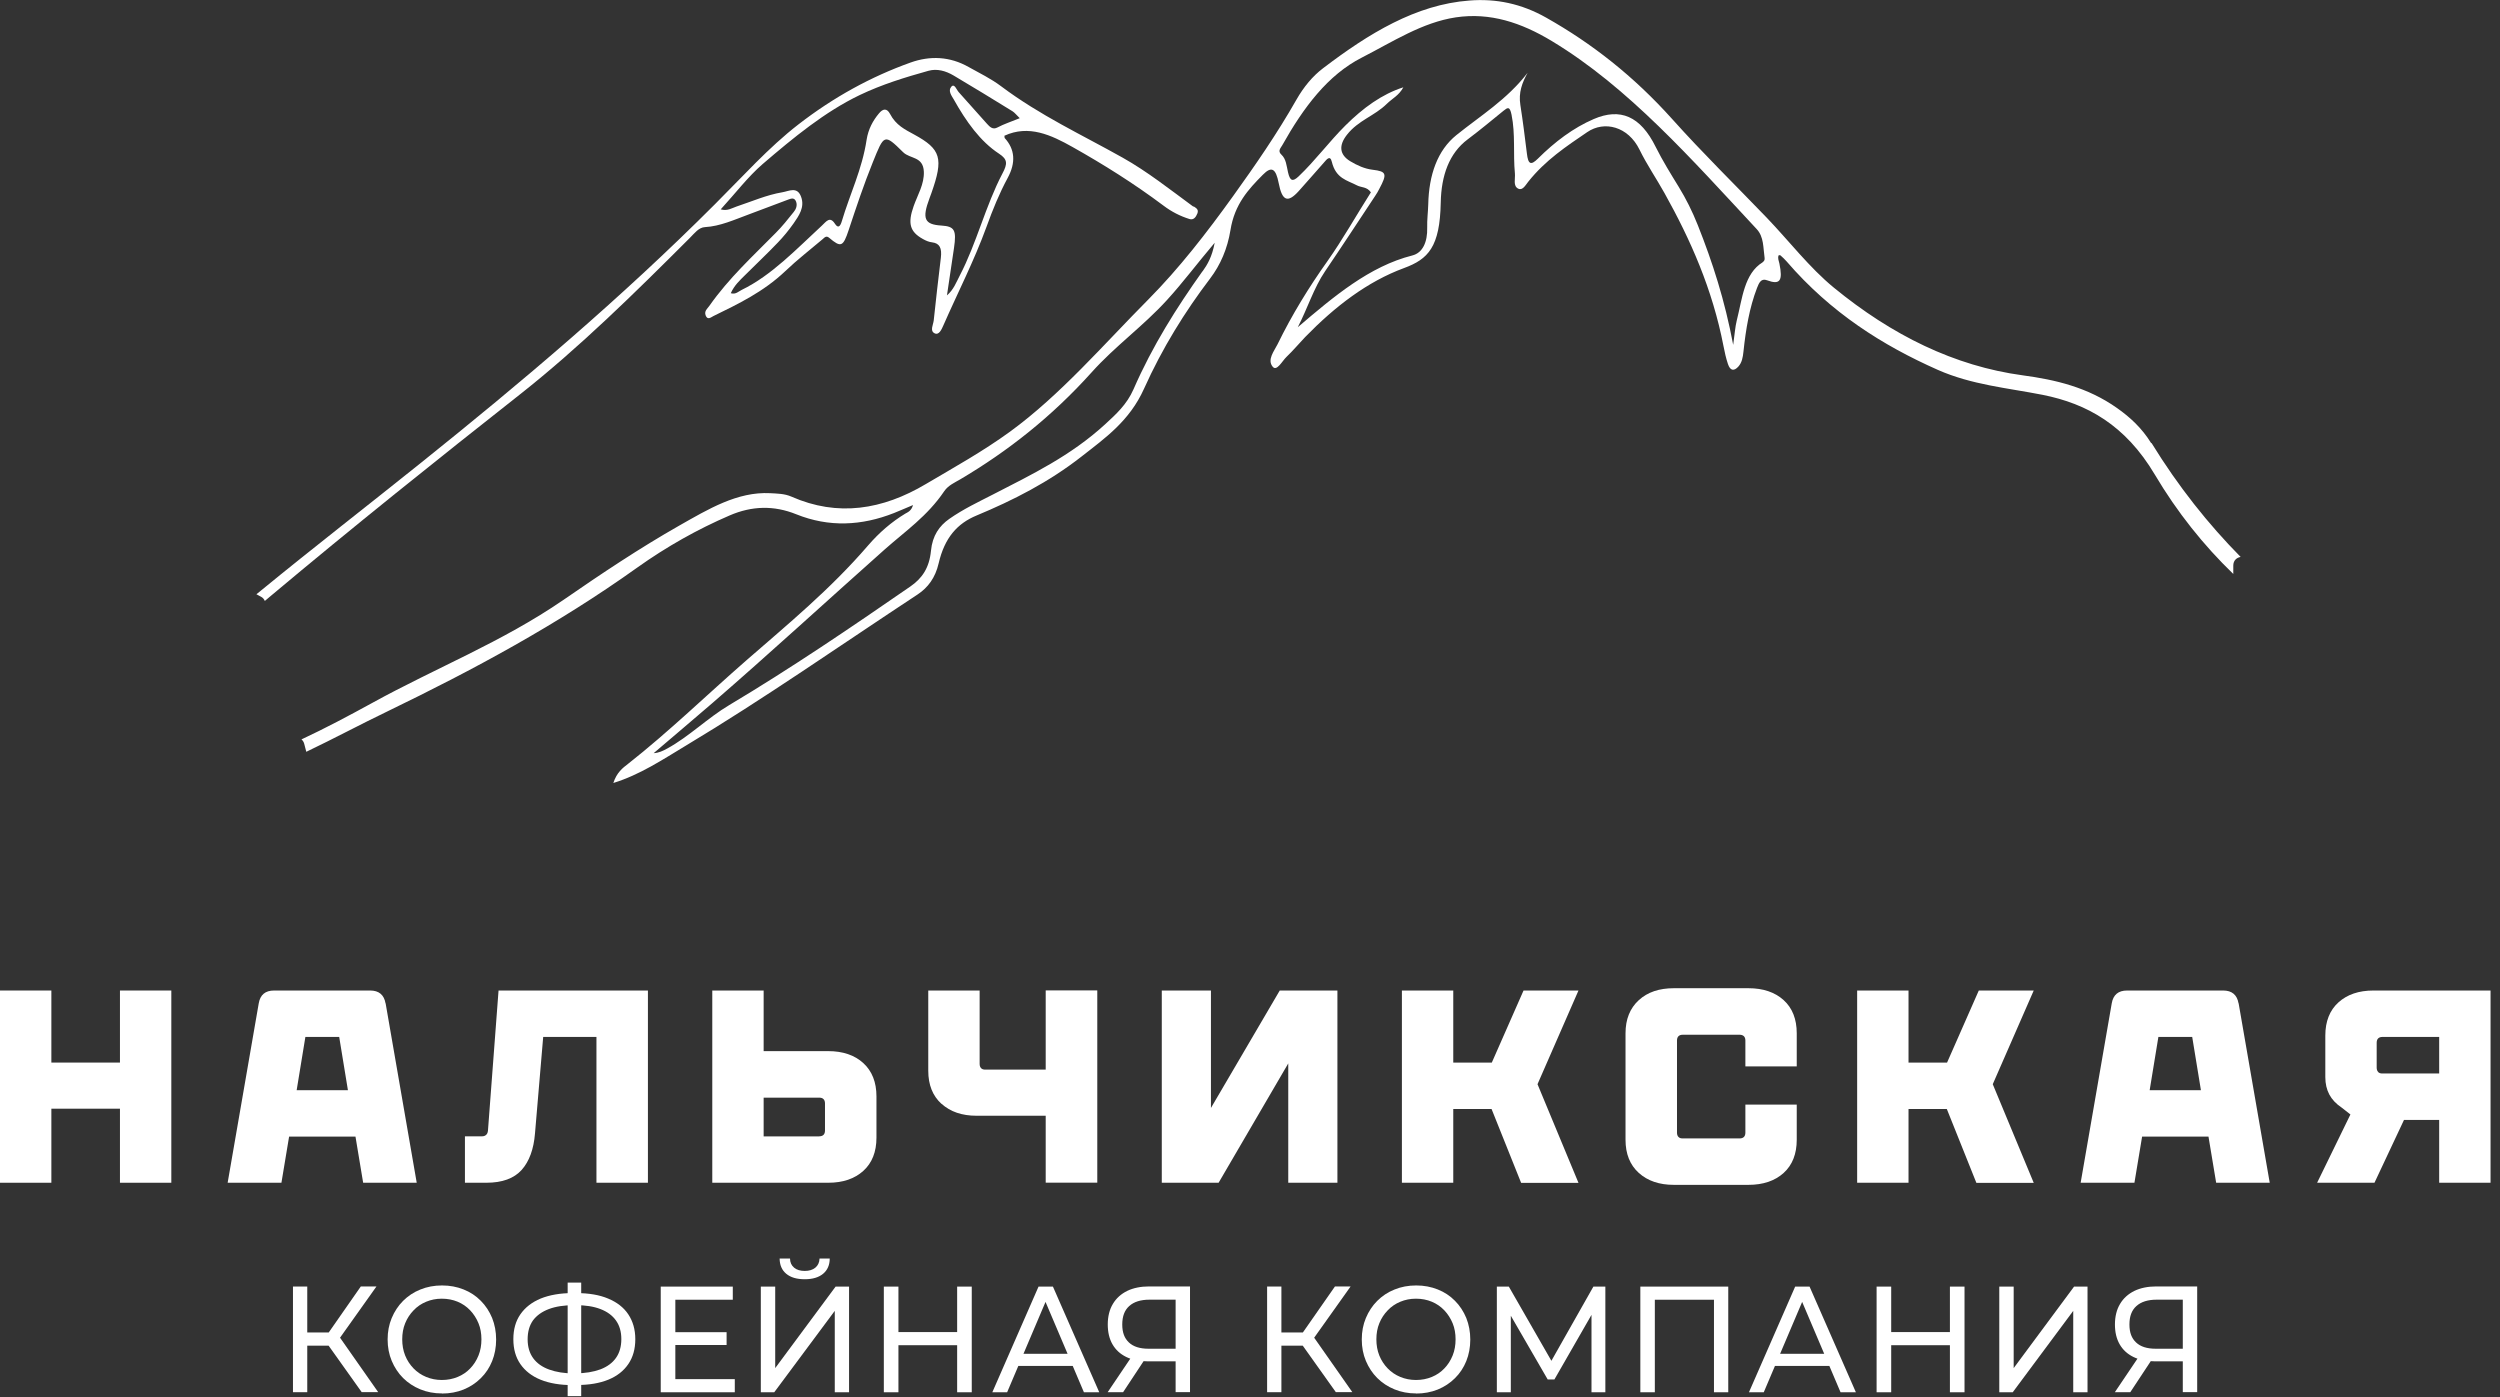 <?xml version="1.0" encoding="UTF-8"?> <svg xmlns="http://www.w3.org/2000/svg" width="238" height="133" viewBox="0 0 238 133" fill="none"><rect x="0" y="0" width="238" height="133" fill="#333333" stroke="none"/><g clip-path="url(#clip0_3163_801)"><path d="M11.41 105.547H4.89V112.597H0V94.297H4.89V101.157H11.42V94.297H16.31V112.597H11.42V105.547H11.41Z" fill="white"></path><path d="M36.712 95.517L39.672 112.597H34.572L33.842 108.207H27.522L26.792 112.597H21.672L24.632 95.517C24.772 94.707 25.252 94.297 26.092 94.297H35.242C36.072 94.297 36.562 94.707 36.702 95.517H36.712ZM33.122 103.787L32.292 98.717H29.072L28.242 103.787H33.132H33.122Z" fill="white"></path><path d="M61.672 112.597H56.782V98.717H51.712L50.932 107.897C50.812 109.407 50.382 110.567 49.662 111.377C48.932 112.187 47.812 112.597 46.312 112.597H44.262V108.177H45.902C46.062 108.177 46.182 108.127 46.282 108.037C46.382 107.947 46.432 107.817 46.452 107.657L47.462 94.297H61.682V112.597H61.672Z" fill="white"></path><path d="M67.809 112.597V94.297H72.699V100.067H78.839C80.239 100.067 81.359 100.447 82.189 101.207C83.019 101.967 83.439 103.027 83.439 104.377V108.307C83.439 109.657 83.019 110.717 82.189 111.467C81.359 112.217 80.249 112.597 78.859 112.597H67.809ZM77.999 108.177C78.169 108.177 78.309 108.127 78.399 108.037C78.489 107.947 78.539 107.807 78.539 107.637V105.037C78.539 104.867 78.489 104.727 78.399 104.637C78.299 104.537 78.169 104.497 77.999 104.497H72.699V108.187H77.999V108.177Z" fill="white"></path><path d="M89.631 105.089C88.791 104.329 88.371 103.279 88.371 101.939V94.299H93.261V101.289C93.261 101.459 93.311 101.599 93.401 101.689C93.491 101.789 93.631 101.829 93.801 101.829H99.551V94.289H104.461V112.589H99.551V106.219H92.971C91.581 106.219 90.471 105.839 89.631 105.079V105.089Z" fill="white"></path><path d="M110.602 94.297H115.282V105.477L121.832 94.297H127.322V112.597H122.642V101.237L116.012 112.597H110.602V94.297Z" fill="white"></path><path d="M141.991 105.577H138.351V112.597H133.461V94.297H138.351V101.157H142.021L145.041 94.297H150.271L146.371 103.217L150.271 112.607H144.811L142.001 105.587L141.991 105.577Z" fill="white"></path><path d="M156.01 111.658C155.17 110.898 154.75 109.848 154.75 108.508V98.368C154.75 97.038 155.17 95.988 156.01 95.218C156.85 94.448 157.96 94.078 159.35 94.078H166.45C167.85 94.078 168.97 94.458 169.8 95.208C170.63 95.958 171.05 97.018 171.05 98.368V101.518H166.16V99.048C166.16 98.878 166.11 98.738 166.02 98.648C165.92 98.558 165.79 98.508 165.62 98.508H160.19C160.02 98.508 159.88 98.558 159.79 98.648C159.7 98.738 159.65 98.878 159.65 99.048V107.838C159.65 108.008 159.7 108.148 159.79 108.238C159.88 108.338 160.02 108.378 160.19 108.378H165.62C165.79 108.378 165.93 108.328 166.02 108.238C166.11 108.148 166.16 108.008 166.16 107.838V105.158H171.05V108.508C171.05 109.858 170.63 110.918 169.8 111.668C168.97 112.418 167.85 112.798 166.45 112.798H159.35C157.96 112.798 156.85 112.418 156.01 111.658Z" fill="white"></path><path d="M185.331 105.577H181.691V112.597H176.801V94.297H181.691V101.157H185.361L188.381 94.297H193.611L189.711 103.217L193.611 112.607H188.151L185.341 105.587L185.331 105.577Z" fill="white"></path><path d="M213.118 95.517L216.078 112.597H210.978L210.248 108.207H203.928L203.198 112.597H198.078L201.038 95.517C201.178 94.707 201.658 94.297 202.498 94.297H211.648C212.478 94.297 212.968 94.707 213.108 95.517H213.118ZM209.528 103.787L208.698 98.717H205.478L204.648 103.787H209.538H209.528Z" fill="white"></path><path d="M232.21 112.597V106.617H228.86L226.05 112.597H220.59L223.76 106.097L222.93 105.447C222.39 105.087 222 104.667 221.75 104.197C221.5 103.727 221.37 103.177 221.37 102.537V98.587C221.37 97.237 221.79 96.177 222.62 95.427C223.45 94.677 224.56 94.297 225.95 94.297H237.1V112.597H232.21ZM226.4 102.057C226.49 102.157 226.63 102.197 226.8 102.197H232.21V98.717H226.8C226.63 98.717 226.49 98.767 226.4 98.857C226.31 98.947 226.26 99.087 226.26 99.257V101.647C226.26 101.817 226.31 101.957 226.4 102.047V102.057Z" fill="white"></path><path d="M27.891 132.539V122.479H29.251V132.539H27.891ZM28.831 128.109V126.849H31.981V128.109H28.831ZM32.151 127.659L30.871 127.459L34.351 122.469H35.841L32.151 127.659ZM34.431 132.529L30.901 127.569L32.021 126.849L36.001 132.529H34.421H34.431Z" fill="white"></path><path d="M42.072 132.655C41.332 132.655 40.642 132.525 40.012 132.265C39.382 132.005 38.832 131.645 38.372 131.185C37.912 130.725 37.552 130.175 37.292 129.555C37.032 128.935 36.902 128.255 36.902 127.515C36.902 126.775 37.032 126.095 37.292 125.475C37.552 124.855 37.912 124.305 38.372 123.845C38.832 123.385 39.382 123.015 40.012 122.765C40.642 122.505 41.332 122.375 42.082 122.375C42.832 122.375 43.502 122.505 44.132 122.755C44.762 123.005 45.312 123.365 45.772 123.835C46.232 124.295 46.592 124.845 46.852 125.475C47.102 126.105 47.232 126.785 47.232 127.525C47.232 128.265 47.102 128.955 46.852 129.575C46.602 130.195 46.242 130.745 45.772 131.205C45.312 131.665 44.762 132.025 44.132 132.285C43.502 132.535 42.822 132.665 42.082 132.665L42.072 132.655ZM42.062 131.375C42.612 131.375 43.112 131.275 43.572 131.085C44.032 130.895 44.432 130.625 44.762 130.275C45.102 129.925 45.362 129.515 45.552 129.045C45.742 128.575 45.832 128.065 45.832 127.505C45.832 126.945 45.742 126.435 45.552 125.975C45.362 125.515 45.102 125.105 44.762 124.745C44.422 124.385 44.022 124.115 43.572 123.925C43.112 123.735 42.612 123.635 42.062 123.635C41.512 123.635 41.032 123.735 40.572 123.925C40.112 124.115 39.712 124.385 39.372 124.745C39.032 125.095 38.762 125.505 38.572 125.975C38.382 126.435 38.292 126.955 38.292 127.505C38.292 128.055 38.382 128.575 38.572 129.045C38.762 129.515 39.032 129.925 39.372 130.275C39.712 130.625 40.112 130.895 40.572 131.085C41.032 131.275 41.532 131.375 42.062 131.375Z" fill="white"></path><path d="M54.511 131.862C53.331 131.862 52.311 131.692 51.471 131.352C50.631 131.012 49.991 130.512 49.541 129.862C49.091 129.212 48.871 128.422 48.871 127.492C48.871 126.562 49.091 125.772 49.541 125.122C49.991 124.472 50.631 123.972 51.471 123.622C52.311 123.282 53.331 123.102 54.511 123.102H54.861C56.041 123.102 57.061 123.272 57.891 123.622C58.731 123.972 59.371 124.462 59.811 125.122C60.251 125.782 60.481 126.562 60.481 127.492C60.481 128.422 60.261 129.202 59.821 129.852C59.381 130.502 58.751 131.002 57.921 131.342C57.091 131.682 56.091 131.852 54.921 131.852H54.521L54.511 131.862ZM54.661 130.742H54.771C55.711 130.742 56.511 130.602 57.161 130.362C57.811 130.112 58.301 129.752 58.641 129.272C58.981 128.792 59.151 128.192 59.151 127.482C59.151 126.772 58.981 126.192 58.641 125.712C58.301 125.232 57.811 124.872 57.161 124.622C56.511 124.372 55.731 124.252 54.811 124.252H54.671C53.721 124.252 52.911 124.372 52.251 124.622C51.591 124.872 51.091 125.232 50.741 125.702C50.401 126.182 50.231 126.782 50.231 127.502C50.231 128.222 50.411 128.822 50.761 129.302C51.111 129.782 51.621 130.142 52.281 130.382C52.941 130.622 53.741 130.752 54.671 130.752L54.661 130.742ZM54.041 132.912V122.102H55.331V132.912H54.041Z" fill="white"></path><path d="M64.292 131.294H69.952V132.544H62.902V122.484H69.762V123.734H64.292V131.294ZM64.172 126.824H69.172V128.044H64.172V126.824Z" fill="white"></path><path d="M72.43 132.542V122.483H73.8V130.243L79.55 122.483H80.83V132.542H79.47V124.793L73.71 132.542H72.43ZM76.61 121.783C75.85 121.783 75.27 121.613 74.85 121.263C74.43 120.913 74.23 120.433 74.22 119.812H75.21C75.21 120.183 75.35 120.473 75.6 120.683C75.85 120.893 76.19 120.993 76.61 120.993C77.03 120.993 77.36 120.893 77.62 120.683C77.87 120.473 78.01 120.183 78.02 119.812H78.99C78.99 120.433 78.77 120.923 78.36 121.263C77.95 121.603 77.37 121.783 76.62 121.783H76.61Z" fill="white"></path><path d="M85.531 132.544H84.141V122.484H85.531V132.544ZM91.241 128.064H85.401V126.814H91.241V128.064ZM91.121 122.484H92.511V132.544H91.121V122.484Z" fill="white"></path><path d="M94.469 132.544L98.869 122.484H100.239L104.649 132.544H103.189L99.259 123.294H99.809L95.879 132.544H94.449H94.469ZM96.339 130.034L96.719 128.884H102.189L102.589 130.034H96.339Z" fill="white"></path><path d="M111.919 132.539V129.259L112.279 129.599H109.239C108.449 129.599 107.779 129.459 107.209 129.179C106.639 128.899 106.209 128.499 105.909 127.979C105.609 127.459 105.459 126.829 105.459 126.089C105.459 125.349 105.619 124.669 105.949 124.129C106.269 123.589 106.729 123.179 107.319 122.889C107.909 122.609 108.599 122.469 109.389 122.469H113.289V132.529H111.929L111.919 132.539ZM105.449 132.539L107.849 128.979H109.269L106.919 132.539H105.449ZM111.919 128.799V123.309L112.279 123.729H109.429C108.599 123.729 107.959 123.929 107.509 124.329C107.059 124.729 106.839 125.309 106.839 126.089C106.839 126.869 107.049 127.399 107.469 127.799C107.889 128.199 108.509 128.399 109.339 128.399H112.269L111.909 128.799H111.919Z" fill="white"></path><path d="M120.629 132.539V122.479H121.989V132.539H120.629ZM121.569 128.109V126.849H124.719V128.109H121.569ZM124.889 127.659L123.609 127.459L127.089 122.469H128.579L124.889 127.659ZM127.169 132.529L123.639 127.569L124.759 126.849L128.739 132.529H127.159H127.169Z" fill="white"></path><path d="M134.811 132.655C134.071 132.655 133.381 132.525 132.751 132.265C132.121 132.005 131.571 131.645 131.111 131.185C130.651 130.725 130.291 130.175 130.031 129.555C129.771 128.935 129.641 128.255 129.641 127.515C129.641 126.775 129.771 126.095 130.031 125.475C130.291 124.855 130.651 124.305 131.111 123.845C131.571 123.385 132.121 123.015 132.751 122.765C133.381 122.505 134.071 122.375 134.821 122.375C135.571 122.375 136.241 122.505 136.871 122.755C137.501 123.005 138.051 123.365 138.511 123.835C138.971 124.295 139.331 124.845 139.591 125.475C139.841 126.105 139.971 126.785 139.971 127.525C139.971 128.265 139.841 128.955 139.591 129.575C139.341 130.195 138.981 130.745 138.511 131.205C138.051 131.665 137.501 132.025 136.871 132.285C136.241 132.535 135.561 132.665 134.821 132.665L134.811 132.655ZM134.801 131.375C135.351 131.375 135.851 131.275 136.311 131.085C136.771 130.895 137.171 130.625 137.501 130.275C137.841 129.925 138.101 129.515 138.291 129.045C138.481 128.575 138.571 128.065 138.571 127.505C138.571 126.945 138.481 126.435 138.291 125.975C138.101 125.515 137.841 125.105 137.501 124.745C137.161 124.385 136.761 124.115 136.311 123.925C135.851 123.735 135.351 123.635 134.801 123.635C134.251 123.635 133.771 123.735 133.311 123.925C132.851 124.115 132.451 124.385 132.111 124.745C131.771 125.095 131.501 125.505 131.311 125.975C131.121 126.435 131.031 126.955 131.031 127.505C131.031 128.055 131.121 128.575 131.311 129.045C131.501 129.515 131.771 129.925 132.111 130.275C132.451 130.625 132.851 130.895 133.311 131.085C133.771 131.275 134.271 131.375 134.801 131.375Z" fill="white"></path><path d="M142.5 132.544V122.484H143.64L148 130.084H147.39L151.69 122.484H152.83V132.544H151.51V124.654H151.81L147.98 131.324H147.34L143.48 124.654H143.83V132.544H142.5Z" fill="white"></path><path d="M156.16 132.544V122.484H164.53V132.544H163.17V123.364L163.5 123.734H157.19L157.54 123.364V132.544H156.17H156.16Z" fill="white"></path><path d="M166.5 132.544L170.9 122.484H172.27L176.68 132.544H175.22L171.29 123.294H171.84L167.91 132.544H166.48H166.5ZM168.37 130.034L168.75 128.884H174.22L174.62 130.034H168.37Z" fill="white"></path><path d="M180.042 132.544H178.652V122.484H180.042V132.544ZM185.752 128.064H179.912V126.814H185.752V128.064ZM185.632 122.484H187.022V132.544H185.632V122.484Z" fill="white"></path><path d="M190.332 132.544V122.484H191.702V130.244L197.452 122.484H198.732V132.544H197.372V124.794L191.612 132.544H190.332Z" fill="white"></path><path d="M207.802 132.539V129.259L208.162 129.599H205.122C204.332 129.599 203.662 129.459 203.092 129.179C202.522 128.899 202.092 128.499 201.792 127.979C201.492 127.459 201.342 126.829 201.342 126.089C201.342 125.349 201.502 124.669 201.832 124.129C202.152 123.589 202.612 123.179 203.202 122.889C203.792 122.609 204.482 122.469 205.272 122.469H209.172V132.529H207.812L207.802 132.539ZM201.332 132.539L203.732 128.979H205.152L202.802 132.539H201.332ZM207.802 128.799V123.309L208.162 123.729H205.312C204.482 123.729 203.842 123.929 203.392 124.329C202.942 124.729 202.722 125.309 202.722 126.089C202.722 126.869 202.932 127.399 203.352 127.799C203.772 128.199 204.392 128.399 205.222 128.399H208.152L207.792 128.799H207.802Z" fill="white"></path><path d="M204.789 42.181C203.899 40.741 202.769 39.711 201.549 38.851C198.739 36.861 195.669 36.151 192.559 35.731C186.069 34.851 180.119 31.921 174.579 27.381C172.259 25.481 170.319 22.941 168.189 20.721C165.189 17.601 162.109 14.591 159.199 11.341C155.539 7.261 151.559 4.141 147.199 1.681C144.829 0.341 142.419 -0.149 139.889 0.051C134.789 0.431 130.299 3.191 125.949 6.501C124.959 7.251 124.109 8.281 123.419 9.491C121.569 12.741 119.509 15.721 117.389 18.671C114.859 22.191 112.249 25.551 109.349 28.481C105.029 32.831 100.949 37.601 96.159 41.091C93.559 42.981 90.849 44.481 88.159 46.071C84.009 48.541 79.749 49.221 75.349 47.281C74.689 46.991 73.999 46.991 73.319 46.951C70.199 46.791 67.429 48.471 64.659 50.041C60.909 52.171 57.259 54.611 53.639 57.111C47.799 61.121 41.499 63.581 35.449 66.911C33.209 68.141 30.969 69.331 28.699 70.391C28.819 70.491 28.909 70.621 28.959 70.801C29.019 71.061 29.089 71.321 29.159 71.571C31.759 70.331 34.329 68.951 36.929 67.701C45.049 63.771 53.039 59.481 60.669 54.031C63.479 52.031 66.419 50.381 69.459 49.071C71.589 48.151 73.679 48.101 75.809 48.961C78.919 50.211 82.019 50.061 85.109 48.841C85.689 48.611 86.269 48.351 86.919 48.081C86.759 48.641 86.439 48.751 86.179 48.901C84.889 49.681 83.709 50.691 82.639 51.931C79.049 56.101 75.019 59.411 71.059 62.861C67.299 66.141 63.669 69.671 59.799 72.711C59.279 73.111 58.719 73.531 58.389 74.541C60.919 73.761 63.089 72.311 65.299 70.981C72.769 66.501 80.019 61.421 87.359 56.591C88.339 55.941 89.039 55.011 89.359 53.631C89.929 51.181 91.139 49.831 92.979 49.071C96.439 47.631 99.839 45.911 102.989 43.441C105.209 41.701 107.529 40.081 108.909 37.011C110.659 33.121 112.799 29.681 115.199 26.521C116.189 25.221 116.849 23.681 117.139 21.911C117.529 19.441 118.859 18.011 120.219 16.641C121.069 15.771 121.459 16.061 121.729 17.421C122.059 19.141 122.589 19.351 123.639 18.191C124.459 17.281 125.259 16.351 126.069 15.441C126.289 15.191 126.629 14.731 126.789 15.401C127.179 17.011 128.259 17.161 129.189 17.651C129.609 17.871 130.129 17.761 130.509 18.311C129.109 20.511 127.839 22.781 126.379 24.851C124.629 27.311 123.009 29.931 121.619 32.781C121.309 33.411 120.609 34.241 121.159 34.911C121.549 35.391 122.059 34.371 122.479 33.971C123.089 33.391 123.659 32.711 124.249 32.091C127.099 29.161 130.189 26.801 133.659 25.521C135.969 24.671 137.079 23.521 137.159 19.281C137.209 16.711 137.959 14.591 139.719 13.271C140.879 12.401 142.009 11.461 143.139 10.541C143.529 10.231 143.729 10.091 143.899 10.921C144.279 12.771 144.039 14.661 144.219 16.511C144.269 17.021 144.019 17.711 144.539 17.961C144.949 18.161 145.219 17.641 145.489 17.301C147.129 15.241 149.119 13.931 151.099 12.581C152.739 11.461 154.999 12.041 156.079 14.241C156.789 15.691 157.679 16.981 158.459 18.381C160.939 22.821 163.029 27.531 164.079 32.961C164.189 33.541 164.319 34.111 164.499 34.651C164.719 35.311 165.079 35.351 165.489 34.901C165.829 34.521 165.919 34.041 165.979 33.461C166.199 31.371 166.539 29.311 167.269 27.411C167.459 26.921 167.659 26.471 168.219 26.681C169.459 27.141 169.739 26.741 169.399 25.091C169.349 24.831 169.209 24.591 169.329 24.301C169.389 24.301 169.469 24.281 169.509 24.321C169.709 24.501 169.909 24.681 170.089 24.891C174.309 29.791 179.249 32.891 184.479 35.211C187.709 36.641 191.119 36.931 194.469 37.591C198.679 38.431 202.339 40.461 205.139 45.181C207.269 48.771 209.789 51.921 212.609 54.641V53.841C212.609 53.351 212.939 53.081 213.309 53.021C210.229 49.901 207.379 46.321 204.829 42.181H204.789ZM114.479 25.821C112.019 29.281 109.719 32.911 107.909 37.061C107.269 38.521 106.229 39.451 105.209 40.391C101.929 43.401 98.209 45.181 94.539 47.071C93.139 47.791 91.709 48.461 90.369 49.401C89.429 50.061 88.769 50.981 88.629 52.431C88.469 54.081 87.769 55.071 86.669 55.831C80.979 59.761 75.279 63.631 69.429 67.121C67.389 68.331 65.589 70.131 63.519 71.261C63.119 71.481 62.709 71.681 62.229 71.701C64.089 70.111 65.959 68.541 67.809 66.941C73.329 62.161 78.739 57.181 84.219 52.311C86.179 50.571 88.289 49.141 89.899 46.751C90.269 46.211 90.889 45.941 91.419 45.631C95.919 42.971 100.119 39.681 103.919 35.451C106.179 32.931 108.809 31.071 111.089 28.571C112.599 26.921 113.969 25.081 115.639 23.111C115.379 24.471 114.949 25.181 114.479 25.841V25.821ZM167.819 24.961C166.039 26.041 165.869 28.431 165.339 30.511C165.189 31.111 165.149 31.761 164.999 32.831C164.199 28.571 163.029 24.951 161.629 21.431C161.109 20.121 160.509 18.921 159.809 17.781C159.049 16.541 158.289 15.321 157.619 13.981C156.169 11.041 154.239 10.251 151.729 11.331C149.779 12.171 148.029 13.491 146.399 15.111C145.749 15.751 145.479 15.671 145.359 14.601C145.169 13.061 144.979 11.531 144.739 10.001C144.549 8.801 144.909 7.871 145.429 6.931C143.439 9.501 140.959 11.001 138.649 12.861C136.849 14.311 136.029 16.641 135.969 19.461C135.949 20.191 135.849 20.931 135.869 21.661C135.909 23.071 135.419 24.081 134.449 24.321C130.379 25.351 126.979 28.221 123.549 31.151C124.459 29.401 125.069 27.411 126.149 25.821C127.759 23.451 129.339 21.031 130.929 18.631C131.069 18.421 131.199 18.211 131.309 17.981C132.079 16.541 131.999 16.321 130.679 16.161C129.919 16.071 129.209 15.751 128.529 15.341C127.519 14.721 127.429 13.851 128.229 12.831C129.319 11.441 130.839 11.051 132.029 9.881C132.549 9.371 133.179 9.091 133.599 8.311C131.559 8.961 129.759 10.281 128.089 11.941C126.549 13.471 125.199 15.301 123.629 16.791C123.059 17.331 122.809 17.231 122.619 16.401C122.479 15.791 122.439 15.131 121.989 14.721C121.609 14.371 121.919 14.101 122.069 13.831C124.089 10.231 126.409 7.131 129.649 5.481C132.579 3.981 135.399 2.131 138.599 1.651C141.849 1.171 144.809 2.141 147.739 3.911C155.049 8.321 161.069 15.191 167.239 21.811C167.929 22.551 167.849 23.581 167.989 24.541C168.019 24.731 167.949 24.871 167.799 24.961H167.819Z" fill="white"></path><path d="M113.62 19.683C111.4 18.052 109.23 16.332 106.88 15.012C103 12.832 99.01 10.992 95.32 8.222C94.34 7.482 93.27 6.972 92.22 6.382C90.42 5.362 88.54 5.292 86.69 5.952C82.94 7.292 79.37 9.242 76 11.852C73.17 14.043 70.68 16.832 68.07 19.433C59.09 28.422 49.62 36.413 40.01 44.112C34.96 48.163 29.86 52.112 24.83 56.233C24.69 56.343 24.55 56.462 24.41 56.572C24.56 56.653 24.72 56.733 24.87 56.822C25.05 56.922 25.15 57.062 25.21 57.212C25.4 57.053 25.6 56.883 25.79 56.722C33.62 50.153 41.56 43.803 49.53 37.523C55.17 33.072 60.44 27.883 65.68 22.642C66.12 22.203 66.52 21.652 67.11 21.622C68.56 21.543 69.92 20.913 71.31 20.402C72.56 19.942 73.81 19.453 75.06 18.992C75.31 18.902 75.63 18.773 75.79 19.203C75.93 19.582 75.76 19.942 75.56 20.183C75.01 20.872 74.46 21.562 73.86 22.163C71.68 24.383 69.41 26.442 67.52 29.133C67.34 29.383 67.02 29.613 67.18 30.032C67.36 30.503 67.68 30.212 67.91 30.093C70.28 28.933 72.66 27.802 74.76 25.812C75.9 24.723 77.12 23.782 78.31 22.773C78.51 22.602 78.66 22.402 78.94 22.642C80.06 23.582 80.26 23.512 80.8 21.883C81.52 19.712 82.24 17.552 83.09 15.453C84.17 12.783 84.16 12.693 85.98 14.492C86.64 15.143 87.89 14.873 87.95 16.343C88 17.523 87.36 18.552 86.98 19.622C86.4 21.262 86.61 22.062 87.86 22.753C88.14 22.913 88.44 23.043 88.75 23.073C89.45 23.163 89.68 23.613 89.57 24.532C89.32 26.523 89.11 28.512 88.89 30.512C88.84 30.933 88.51 31.483 88.96 31.723C89.39 31.953 89.64 31.363 89.82 30.953C91.19 27.832 92.73 24.843 93.92 21.582C94.5 19.973 95.14 18.402 95.93 16.942C96.724 15.476 96.627 14.206 95.64 13.133C95.64 13.133 95.64 13.053 95.62 12.922C97.94 11.852 100.07 12.852 102.1 13.992C105.05 15.652 107.96 17.473 110.76 19.573C111.54 20.163 112.37 20.582 113.24 20.852C113.63 20.973 113.85 20.672 113.99 20.323C114.15 19.913 113.83 19.793 113.63 19.642L113.62 19.683ZM94.96 12.133C94.51 12.373 94.24 12.092 93.95 11.773C93.05 10.783 92.17 9.762 91.27 8.772C91.06 8.542 90.86 7.902 90.56 8.262C90.23 8.642 90.59 9.112 90.79 9.452C91.97 11.562 93.32 13.463 95.11 14.633C95.93 15.172 95.93 15.582 95.43 16.523C93.83 19.562 92.97 23.172 91.37 26.233C91.04 26.863 90.79 27.573 90.15 28.122C90.39 26.512 90.61 25.062 90.82 23.613C91.07 21.902 90.88 21.552 89.62 21.473C88 21.372 87.76 20.823 88.49 18.872C88.55 18.712 88.61 18.543 88.67 18.383C89.84 15.072 89.59 14.203 87.02 12.803C86.16 12.332 85.3 11.932 84.73 10.842C84.43 10.273 84.05 10.342 83.68 10.793C83.1 11.482 82.66 12.293 82.5 13.312C82.08 16.102 80.91 18.473 80.14 21.062C80 21.532 79.8 21.793 79.48 21.293C79 20.552 78.65 21.102 78.26 21.462C75.81 23.723 73.46 26.212 70.62 27.593C70.31 27.742 70.03 28.062 69.57 27.913C69.92 27.142 70.43 26.692 70.91 26.212C71.95 25.172 73.02 24.172 74.04 23.102C74.58 22.543 75.09 21.922 75.56 21.253C76.04 20.552 76.64 19.733 76.26 18.723C75.89 17.723 75.1 18.203 74.49 18.302C72.99 18.552 71.56 19.183 70.09 19.672C69.67 19.812 69.27 20.113 68.61 19.933C70.02 18.392 71.22 16.812 72.61 15.613C75.55 13.092 78.53 10.643 81.84 9.052C83.97 8.032 86.17 7.362 88.38 6.742C89.19 6.512 90.03 6.742 90.79 7.192C92.66 8.302 94.53 9.442 96.39 10.592C96.6 10.723 96.77 10.953 97.08 11.252C96.25 11.592 95.58 11.803 94.96 12.133Z" fill="white"></path></g><defs><clipPath id="clip0_3163_801"><rect width="237.09" height="132.91" fill="white"></rect></clipPath></defs></svg> 